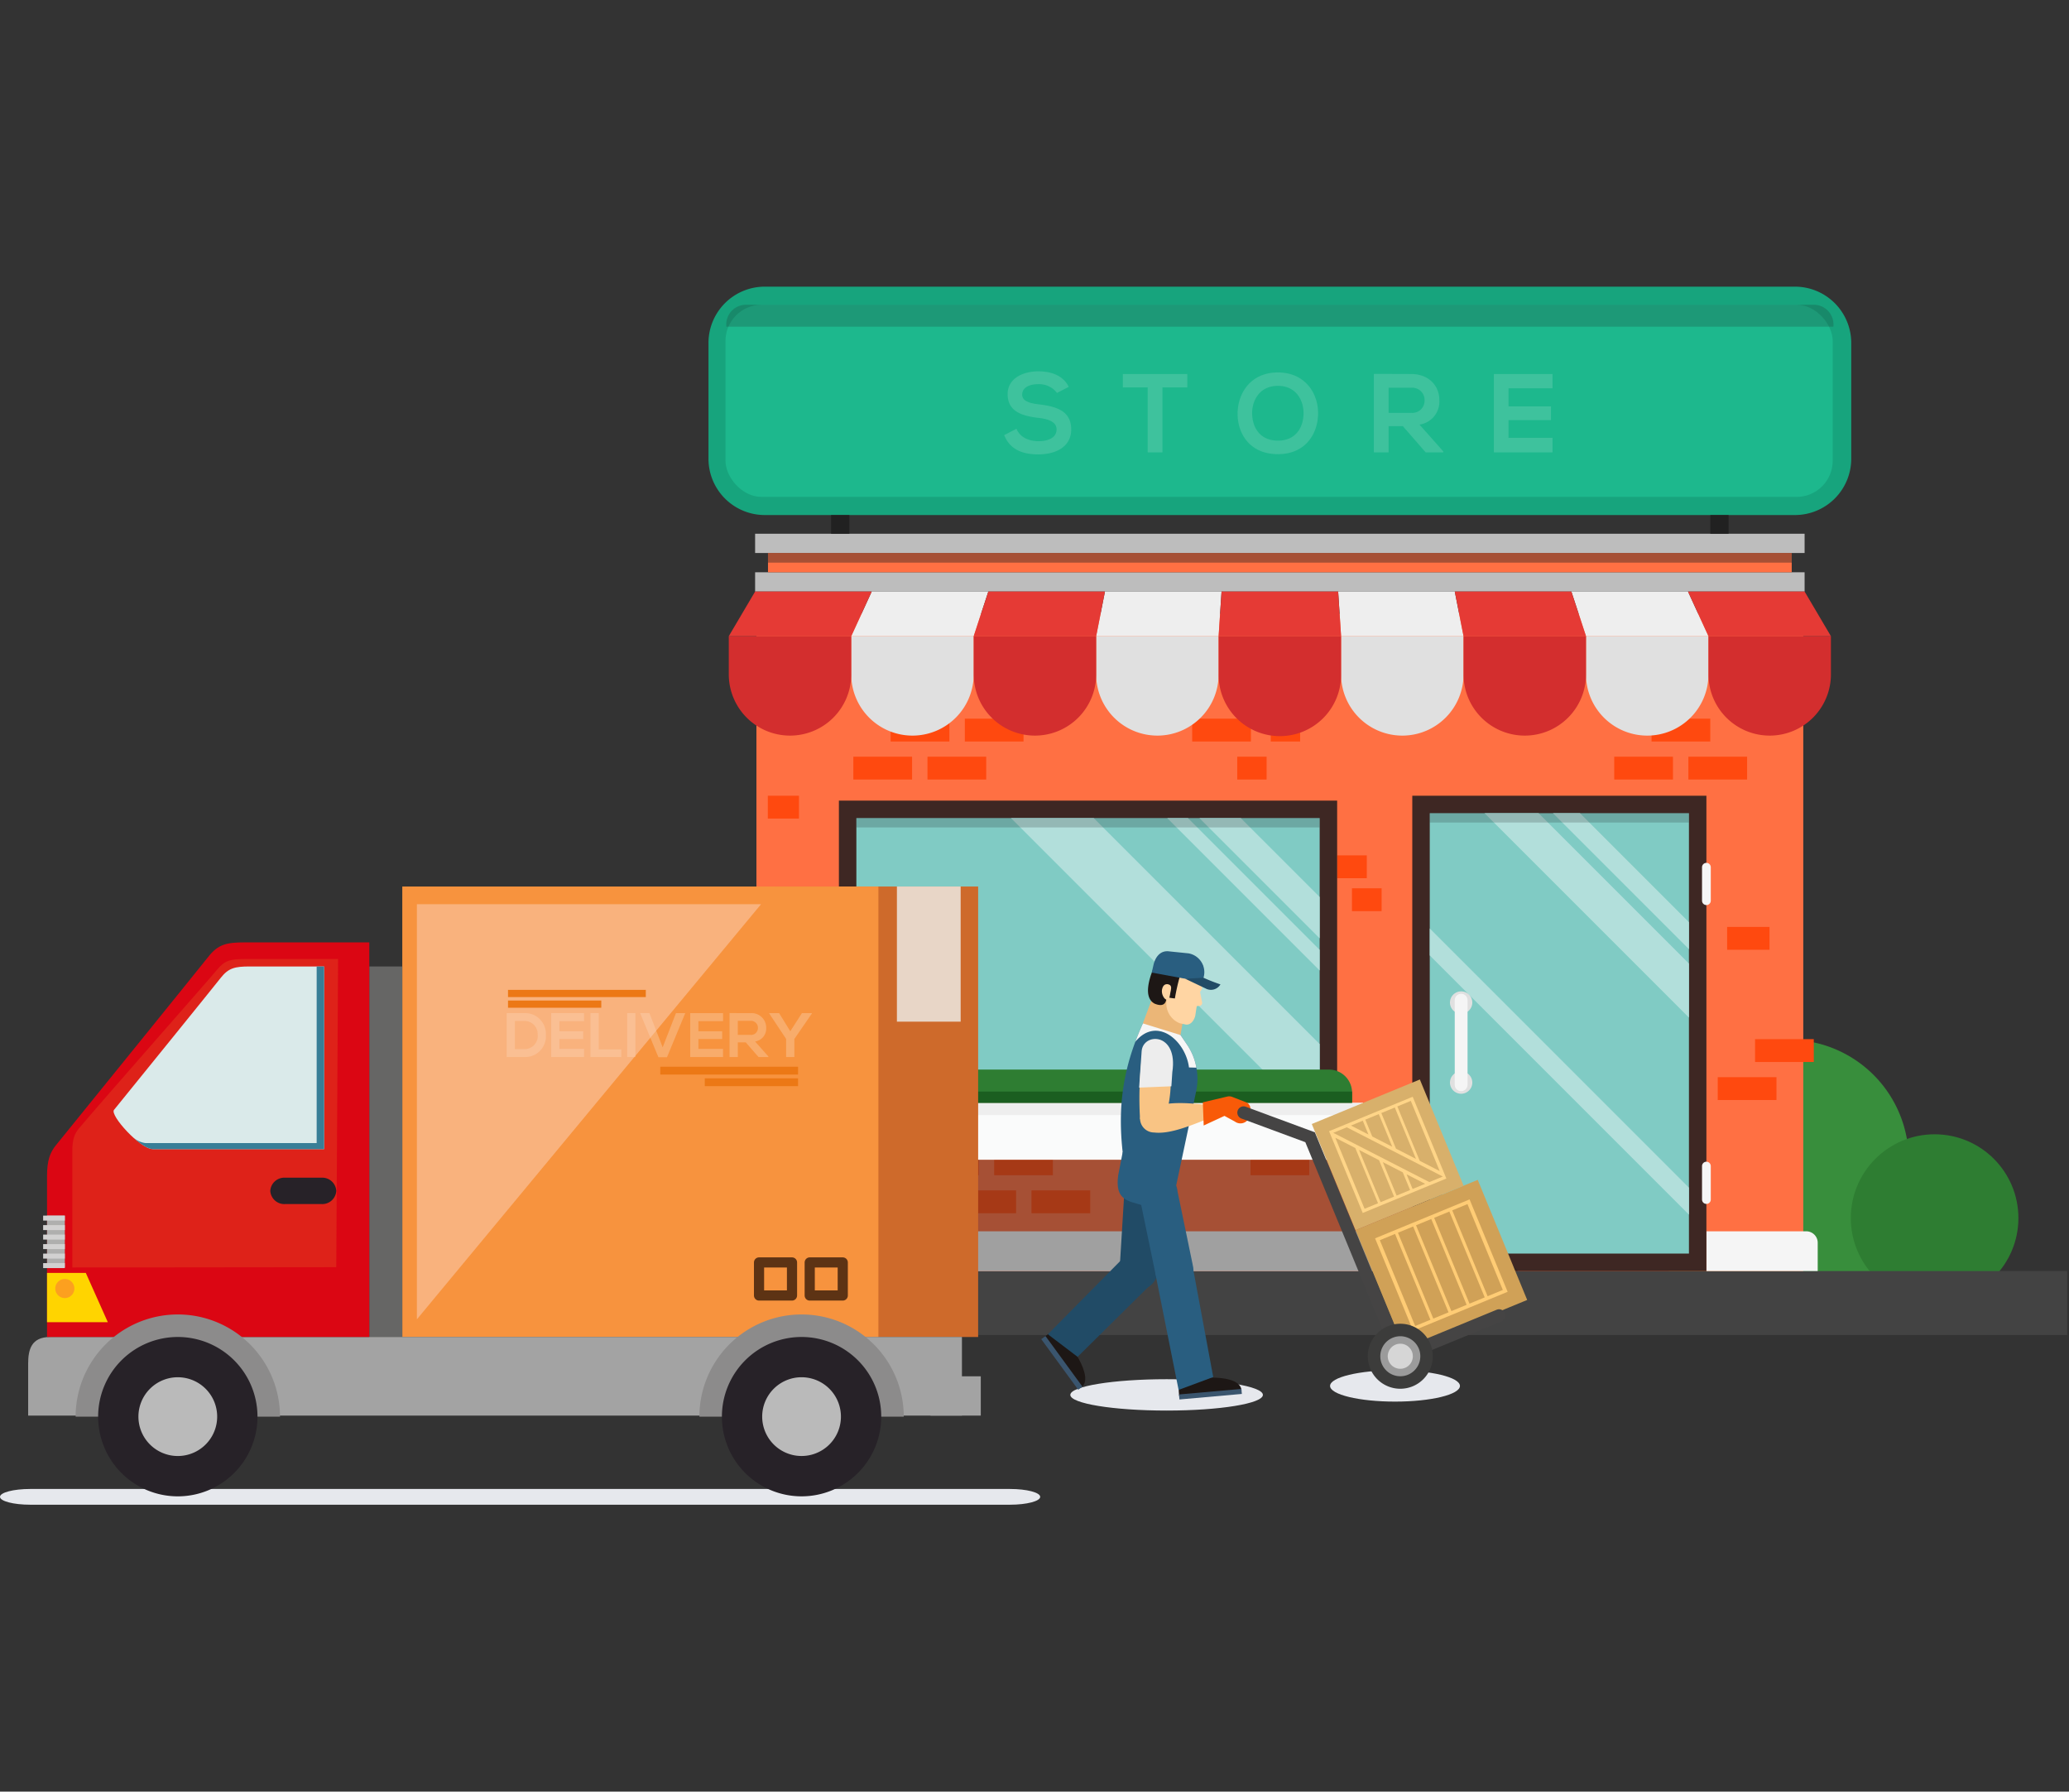 <svg xmlns="http://www.w3.org/2000/svg" width="462" height="400" viewBox="0 0 462 400">
  <rect x="0" y="0" width="462" height="400" fill="#333333" stroke="none"/>
  <g id="rl-uc-banner-img" transform="translate(-96 -120)">
    <rect id="Rectangle_1843" data-name="Rectangle 1843" width="462" height="400" transform="translate(96 120)" fill="#ff6464" opacity="0"/>
    <g id="Group_11595" data-name="Group 11595" transform="translate(0 3)">
      <path id="Path_16125" data-name="Path 16125" d="M586.345,493.9a26.791,26.791,0,0,0-26.79,26.789v35.1h53.581v-35.1a26.791,26.791,0,0,0-26.79-26.79Z" transform="translate(-90.927 -144.755)" fill="#388e3c"/>
      <circle id="Ellipse_625" data-name="Ellipse 625" cx="18.711" cy="18.711" r="18.711" transform="translate(509.28 370.247)" fill="#2e7d32"/>
      <circle id="Ellipse_626" data-name="Ellipse 626" cx="12.446" cy="12.446" r="12.446" transform="translate(210.87 388.632) rotate(-23.011)" fill="#1b5e20"/>
      <circle id="Ellipse_627" data-name="Ellipse 627" cx="25.715" cy="25.715" r="25.715" transform="matrix(0.226, -0.974, 0.974, 0.226, 223.921, 401.183)" fill="#2e7d32"/>
      <rect id="Rectangle_1799" data-name="Rectangle 1799" width="351.599" height="14.3" transform="translate(205.988 400.78)" fill="#434343"/>
      <g id="Group_11593" data-name="Group 11593" transform="translate(258.735 236.165)">
        <rect id="Rectangle_1800" data-name="Rectangle 1800" width="233.759" height="146.726" transform="translate(6.172 17.889)" fill="#ff7043"/>
        <path id="Path_16126" data-name="Path 16126" d="M597.292,572.46H575v8.875h24.855v-6.313A2.563,2.563,0,0,0,597.292,572.46Z" transform="translate(-356.701 -416.72)" fill="#f5f5f5"/>
        <g id="Group_11578" data-name="Group 11578" transform="translate(152.624 58.496)">
          <rect id="Rectangle_1801" data-name="Rectangle 1801" width="65.675" height="106.119" fill="#3e2723"/>
          <rect id="Rectangle_1802" data-name="Rectangle 1802" width="57.874" height="98.318" transform="translate(3.901 3.901)" fill="#80cbc4"/>
          <g id="Group_11576" data-name="Group 11576" transform="translate(3.901 3.901)">
            <path id="Path_16127" data-name="Path 16127" d="M542.409,425.289v6.03L512.05,400.96h6.031Z" transform="translate(-484.537 -400.96)" fill="#b2dfdb"/>
            <path id="Path_16128" data-name="Path 16128" d="M519.372,506.1v6.025L461.5,454.255V448.23Z" transform="translate(-461.5 -422.502)" fill="#b2dfdb"/>
            <path id="Path_16129" data-name="Path 16129" d="M529.626,434.525v12.061L484,400.96h12.061Z" transform="translate(-471.754 -400.96)" fill="#b2dfdb"/>
          </g>
          <rect id="Rectangle_1803" data-name="Rectangle 1803" width="57.874" height="2.086" transform="translate(3.901 3.901)" fill="#212121" opacity="0.2"/>
          <path id="Path_16130" data-name="Path 16130" d="M454.333,545.323v23.646h23.645Z" transform="translate(-454.333 -462.85)" fill="#212121" opacity="0.4"/>
          <g id="Group_11577" data-name="Group 11577" transform="translate(8.414 43.678)">
            <path id="Path_16131" data-name="Path 16131" d="M474.781,476.537a2.494,2.494,0,1,1-2.494-2.494,2.494,2.494,0,0,1,2.494,2.494Z" transform="translate(-469.792 -474.043)" fill="#e0e0e0"/>
            <path id="Path_16132" data-name="Path 16132" d="M474.781,509.371a2.494,2.494,0,1,1-2.494-2.495A2.494,2.494,0,0,1,474.781,509.371Z" transform="translate(-469.792 -489.006)" fill="#e0e0e0"/>
            <path id="Path_16133" data-name="Path 16133" d="M473.179,475.043a1.429,1.429,0,0,0-1.429,1.429v18.913a1.429,1.429,0,0,0,2.857,0V476.472A1.429,1.429,0,0,0,473.179,475.043Z" transform="translate(-470.684 -474.499)" fill="#f5f5f5"/>
          </g>
        </g>
        <path id="Rectangle_1804" data-name="Rectangle 1804" d="M4.708,0H149.674V8.876H0V4.708A4.708,4.708,0,0,1,4.708,0Z" transform="translate(2.95 155.739)" fill="#f5f5f5"/>
        <rect id="Rectangle_1805" data-name="Rectangle 1805" width="234.345" height="4.302" transform="translate(5.879 8.605)" fill="#bdbdbd"/>
        <rect id="Rectangle_1806" data-name="Rectangle 1806" width="234.345" height="4.302" transform="translate(5.879)" fill="#bdbdbd"/>
        <rect id="Rectangle_1807" data-name="Rectangle 1807" width="228.594" height="4.302" transform="translate(8.755 4.302)" fill="#ff7043"/>
        <rect id="Rectangle_1808" data-name="Rectangle 1808" width="228.594" height="2.151" transform="translate(8.755 4.302)" fill="#212121" opacity="0.4"/>
        <g id="Group_11579" data-name="Group 11579" transform="translate(197.718 41.289)">
          <rect id="Rectangle_1809" data-name="Rectangle 1809" width="13.113" height="5.1" transform="translate(0 8.489)" fill="#ff490f"/>
          <rect id="Rectangle_1810" data-name="Rectangle 1810" width="13.113" height="5.1" transform="translate(16.557 8.489)" fill="#ff490f"/>
          <rect id="Rectangle_1811" data-name="Rectangle 1811" width="13.113" height="5.1" transform="translate(8.332)" fill="#ff490f"/>
        </g>
        <g id="Group_11580" data-name="Group 11580" transform="translate(220.831 112.841)">
          <rect id="Rectangle_1812" data-name="Rectangle 1812" width="13.113" height="5.1" transform="translate(0 8.489)" fill="#ff490f"/>
          <rect id="Rectangle_1813" data-name="Rectangle 1813" width="13.113" height="5.1" transform="translate(8.332)" fill="#ff490f"/>
        </g>
        <g id="Group_11581" data-name="Group 11581" transform="translate(27.815 41.289)">
          <rect id="Rectangle_1814" data-name="Rectangle 1814" width="13.113" height="5.1" transform="translate(0 8.489)" fill="#ff490f"/>
          <rect id="Rectangle_1815" data-name="Rectangle 1815" width="13.113" height="5.1" transform="translate(16.557 8.489)" fill="#ff490f"/>
          <rect id="Rectangle_1816" data-name="Rectangle 1816" width="13.113" height="5.1" transform="translate(8.332)" fill="#ff490f"/>
          <rect id="Rectangle_1817" data-name="Rectangle 1817" width="13.113" height="5.1" transform="translate(24.89)" fill="#ff490f"/>
        </g>
        <g id="Group_11582" data-name="Group 11582" transform="translate(42.704 138.122)">
          <rect id="Rectangle_1818" data-name="Rectangle 1818" width="13.113" height="5.1" transform="translate(38.003 13.589) rotate(180)" fill="#ff490f"/>
          <rect id="Rectangle_1819" data-name="Rectangle 1819" width="13.113" height="5.1" transform="translate(86.904 5.1) rotate(180)" fill="#ff490f"/>
          <rect id="Rectangle_1820" data-name="Rectangle 1820" width="13.113" height="5.1" transform="translate(21.446 13.589) rotate(180)" fill="#ff490f"/>
          <rect id="Rectangle_1821" data-name="Rectangle 1821" width="13.113" height="5.1" transform="translate(29.67 5.1) rotate(180)" fill="#ff490f"/>
          <rect id="Rectangle_1822" data-name="Rectangle 1822" width="13.113" height="5.1" transform="translate(13.113 5.1) rotate(180)" fill="#ff490f"/>
        </g>
        <g id="Group_11583" data-name="Group 11583" transform="translate(3.979 85.447)">
          <rect id="Rectangle_1823" data-name="Rectangle 1823" width="9.477" height="5.1" transform="translate(0 8.489)" fill="#ff490f"/>
          <rect id="Rectangle_1824" data-name="Rectangle 1824" width="9.477" height="5.1" transform="translate(6.022)" fill="#ff490f"/>
        </g>
        <g id="Group_11584" data-name="Group 11584" transform="translate(217.321 73.484)">
          <path id="Path_16134" data-name="Path 16134" d="M574.181,421.331a.978.978,0,0,0-.978.978v7.465a.978.978,0,0,0,1.956,0v-7.465a.978.978,0,0,0-.978-.978Z" transform="translate(-573.203 -421.331)" fill="#f5f5f5"/>
          <path id="Path_16135" data-name="Path 16135" d="M574.181,543.92a.978.978,0,0,0-.978.978v7.465a.978.978,0,0,0,1.956,0V544.9a.978.978,0,0,0-.978-.98Z" transform="translate(-573.203 -477.198)" fill="#f5f5f5"/>
        </g>
        <rect id="Rectangle_1825" data-name="Rectangle 1825" width="6.557" height="5.1" transform="translate(113.538 49.778)" fill="#ff490f"/>
        <rect id="Rectangle_1826" data-name="Rectangle 1826" width="6.557" height="5.1" transform="translate(121.022 41.289)" fill="#ff490f"/>
        <rect id="Rectangle_1827" data-name="Rectangle 1827" width="13.113" height="5.1" transform="translate(103.476 41.289)" fill="#ff490f"/>
        <rect id="Rectangle_1828" data-name="Rectangle 1828" width="6.557" height="5.1" transform="translate(15.209 137.766)" fill="#ff490f"/>
        <rect id="Rectangle_1829" data-name="Rectangle 1829" width="13.113" height="5.1" transform="translate(4.059 129.277)" fill="#ff490f"/>
        <rect id="Rectangle_1830" data-name="Rectangle 1830" width="9.465" height="5.1" transform="translate(222.926 87.785)" fill="#ff490f"/>
        <rect id="Rectangle_1831" data-name="Rectangle 1831" width="6.62" height="5.1" transform="translate(135.844 71.81)" fill="#ff490f"/>
        <rect id="Rectangle_1832" data-name="Rectangle 1832" width="6.62" height="5.1" transform="translate(139.154 79.159)" fill="#ff490f"/>
        <g id="Group_11589" data-name="Group 11589" transform="translate(0 12.907)">
          <g id="Group_11585" data-name="Group 11585" transform="translate(27.345 9.963)">
            <path id="Path_16136" data-name="Path 16136" d="M224.156,336.865a13.672,13.672,0,0,0,13.672,13.672h0A13.672,13.672,0,0,0,251.5,336.865v-8.528H224.156Z" transform="translate(-224.156 -328.337)" fill="#e0e0e0"/>
            <path id="Path_16137" data-name="Path 16137" d="M324.638,336.865a13.673,13.673,0,0,0,13.672,13.672h0a13.672,13.672,0,0,0,13.672-13.672v-8.528H324.638Z" transform="translate(-269.949 -328.337)" fill="#e0e0e0"/>
            <path id="Path_16138" data-name="Path 16138" d="M425.121,336.865a13.672,13.672,0,0,0,13.672,13.672h0a13.673,13.673,0,0,0,13.673-13.672v-8.528H425.121Z" transform="translate(-315.742 -328.337)" fill="#e0e0e0"/>
            <path id="Path_16139" data-name="Path 16139" d="M525.6,328.337v8.528a13.672,13.672,0,0,0,13.673,13.672h0a13.672,13.672,0,0,0,13.672-13.672v-8.528Z" transform="translate(-361.534 -328.337)" fill="#e0e0e0"/>
          </g>
          <g id="Group_11586" data-name="Group 11586" transform="translate(27.345)">
            <path id="Path_16140" data-name="Path 16140" d="M224.156,319.994H251.5l3.266-9.963H228.728Z" transform="translate(-224.156 -310.031)" fill="#eee"/>
            <path id="Path_16141" data-name="Path 16141" d="M324.638,319.994h27.345l.653-9.963H326.6Z" transform="translate(-269.948 -310.031)" fill="#eee"/>
            <path id="Path_16142" data-name="Path 16142" d="M423.921,310.031l.653,9.963h27.345l-1.96-9.963Z" transform="translate(-315.194 -310.031)" fill="#eee"/>
            <path id="Path_16143" data-name="Path 16143" d="M545.641,310.031H519.6l3.266,9.963h27.345Z" transform="translate(-358.799 -310.031)" fill="#eee"/>
          </g>
          <g id="Group_11587" data-name="Group 11587" transform="translate(0 9.963)">
            <path id="Path_16144" data-name="Path 16144" d="M173.914,336.865a13.672,13.672,0,0,0,13.673,13.672h0a13.672,13.672,0,0,0,13.673-13.673v-8.527H173.914Z" transform="translate(-173.914 -328.337)" fill="#d32e2e"/>
            <path id="Path_16145" data-name="Path 16145" d="M274.4,336.865a13.672,13.672,0,0,0,13.672,13.672h0a13.673,13.673,0,0,0,13.673-13.672v-8.528H274.4Z" transform="translate(-219.707 -328.337)" fill="#d32e2e"/>
            <path id="Path_16146" data-name="Path 16146" d="M374.879,336.865a13.673,13.673,0,1,0,27.345,0v-8.528H374.879Z" transform="translate(-265.5 -328.337)" fill="#d32e2e"/>
            <path id="Path_16147" data-name="Path 16147" d="M475.362,336.865a13.672,13.672,0,0,0,13.672,13.672h0a13.672,13.672,0,0,0,13.673-13.673v-8.527H475.362Z" transform="translate(-311.293 -328.337)" fill="#d32e2e"/>
            <path id="Path_16148" data-name="Path 16148" d="M575.844,328.337v8.528a13.673,13.673,0,0,0,13.672,13.672h0a13.673,13.673,0,0,0,13.673-13.672v-8.528Z" transform="translate(-357.085 -328.337)" fill="#d32e2e"/>
          </g>
          <g id="Group_11588" data-name="Group 11588">
            <path id="Path_16149" data-name="Path 16149" d="M173.914,319.994h27.345l4.573-9.963H179.793Z" transform="translate(-173.914 -310.031)" fill="#e53a35"/>
            <path id="Path_16150" data-name="Path 16150" d="M274.4,319.994h27.345l1.96-9.963H277.663Z" transform="translate(-219.707 -310.031)" fill="#e53a35"/>
            <path id="Path_16151" data-name="Path 16151" d="M375.533,310.031l-.653,9.963h27.345l-.653-9.963Z" transform="translate(-265.5 -310.031)" fill="#e53a35"/>
            <path id="Path_16152" data-name="Path 16152" d="M471.761,310.031l1.96,9.963h27.345l-3.266-9.963Z" transform="translate(-309.652 -310.031)" fill="#e53a35"/>
            <path id="Path_16153" data-name="Path 16153" d="M593.481,310.031H567.443l4.573,9.963H599.36Z" transform="translate(-353.257 -310.031)" fill="#e53a35"/>
          </g>
        </g>
        <rect id="Rectangle_1833" data-name="Rectangle 1833" width="6.953" height="5.1" transform="translate(8.718 58.496)" fill="#ff490f"/>
        <g id="Group_11592" data-name="Group 11592" transform="translate(18.797 59.585)">
          <g id="Group_11591" data-name="Group 11591" transform="translate(5.792)">
            <rect id="Rectangle_1834" data-name="Rectangle 1834" width="111.256" height="67.49" fill="#3e2723"/>
            <rect id="Rectangle_1835" data-name="Rectangle 1835" width="103.454" height="59.688" transform="translate(3.901 3.901)" fill="#80cbc4"/>
            <g id="Group_11590" data-name="Group 11590" transform="translate(38.427 3.901)">
              <path id="Path_16154" data-name="Path 16154" d="M393.852,420.572v9.236L367,402.96h9.236Z" transform="translate(-324.925 -402.96)" fill="#b2dfdb"/>
              <path id="Path_16155" data-name="Path 16155" d="M387.836,432.377v4.615L353.8,402.96h4.621Z" transform="translate(-318.91 -402.96)" fill="#b2dfdb"/>
              <path id="Path_16156" data-name="Path 16156" d="M358.619,453.413v9.236h-9.236l-59.69-59.69h18.473Z" transform="translate(-289.693 -402.96)" fill="#b2dfdb"/>
            </g>
            <rect id="Rectangle_1836" data-name="Rectangle 1836" width="103.454" height="2.086" transform="translate(3.901 3.901)" fill="#212121" opacity="0.2"/>
          </g>
          <rect id="Rectangle_1837" data-name="Rectangle 1837" width="122.839" height="12.7" transform="translate(0 67.49)" fill="#fafbfb"/>
          <path id="Path_16157" data-name="Path 16157" d="M325.728,506.126h-107.6a5.161,5.161,0,0,0-5.161,5.161v2.278H330.889v-2.278a5.16,5.16,0,0,0-5.162-5.161Z" transform="translate(-210.506 -446.075)" fill="#2e7d32"/>
          <rect id="Rectangle_1838" data-name="Rectangle 1838" width="122.837" height="2.721" transform="translate(0 67.49)" fill="#eee"/>
          <path id="Path_16158" data-name="Path 16158" d="M330.875,515.126h-117.9c0,.088-.014.174-.014.262v2.278H330.889v-2.278C330.889,515.3,330.88,515.214,330.875,515.126Z" transform="translate(-210.506 -450.176)" fill="#1b5e20"/>
          <path id="Path_16159" data-name="Path 16159" d="M342.275,530.778v26.555H233.291l-24.841-24.84H331.287v-12.7Z" transform="translate(-208.45 -452.302)" fill="#212121" opacity="0.4"/>
        </g>
      </g>
      <path id="Path_16161" data-name="Path 16161" d="M12.575,0H242.6a12.575,12.575,0,0,1,12.575,12.575V38.416A12.575,12.575,0,0,1,242.6,50.991H12.575A12.575,12.575,0,0,1,0,38.416V12.575A12.575,12.575,0,0,1,12.575,0Z" transform="translate(254.201 181)" fill="#17a47d"/>
      <rect id="Rectangle_1840" data-name="Rectangle 1840" width="247.238" height="42.902" rx="8.08" transform="translate(258 185.044)" fill="#1db88d"/>
      <path id="Path_16160" data-name="Path 16160" d="M420.11,196.79v.491H172.877v-.491a4.394,4.394,0,0,1,4.4-4.4H415.714a4.394,4.394,0,0,1,4.4,4.4Z" transform="translate(85.294 -7.348)" fill="#212121" opacity="0.2"/>
      <path id="Path_16162" data-name="Path 16162" d="M-47.35-14.625c-1.325-2.7-4.15-3.475-6.875-3.475C-57.45-18.075-61-16.6-61-13c0,3.925,3.3,4.875,6.875,5.3,2.325.25,4.05.925,4.05,2.575,0,1.9-1.95,2.625-4.025,2.625-2.125,0-4.15-.85-4.925-2.775l-2.75,1.425c1.3,3.2,4.05,4.3,7.625,4.3,3.9,0,7.35-1.675,7.35-5.575,0-4.175-3.4-5.125-7.05-5.575-2.1-.25-3.9-.675-3.9-2.2,0-1.3,1.175-2.325,3.625-2.325a5.016,5.016,0,0,1,4.15,1.95ZM-29.725,0h3.3V-14.5h5.55v-3h-14.4v3h5.55ZM-.65-17.85c-6.05,0-9,4.625-9,9.225S-6.8.4-.65.4,8.275-4.125,8.325-8.65C8.375-13.225,5.375-17.85-.65-17.85Zm0,3c4.125,0,5.775,3.3,5.725,6.25-.05,2.875-1.6,5.975-5.725,5.975S-6.325-5.7-6.4-8.575C-6.475-11.525-4.775-14.85-.65-14.85ZM36.275-.225,30.975-6.2A5.191,5.191,0,0,0,35.4-11.7c0-3.025-2.175-5.775-6.3-5.8-2.775,0-5.55-.025-8.325-.025V0h3.3V-5.85H27.25L32.35,0h3.925ZM29.1-14.425a2.742,2.742,0,0,1,2.13.725,2.742,2.742,0,0,1,.87,2.075,2.729,2.729,0,0,1-.866,2.08,2.729,2.729,0,0,1-2.134.72H24.075v-5.6ZM60.675-3.25H50.85V-7.2h9.475v-3.075H50.85V-14.3h9.825v-3.2h-13.1V0h13.1Z" transform="translate(382 218)" fill="#fafbfb" opacity="0.15"/>
      <g id="Group_11594" data-name="Group 11594" transform="translate(281.588 231.991)">
        <rect id="Rectangle_1841" data-name="Rectangle 1841" width="4.082" height="4.175" fill="#212121"/>
        <rect id="Rectangle_1842" data-name="Rectangle 1842" width="4.082" height="4.175" transform="translate(196.316)" fill="#212121"/>
      </g>
      <ellipse id="Ellipse_623" data-name="Ellipse 623" cx="21.5" cy="3.5" rx="21.5" ry="3.5" transform="translate(335 424.93)" fill="#e6e8ed"/>
      <ellipse id="Ellipse_624" data-name="Ellipse 624" cx="14.5" cy="3.5" rx="14.5" ry="3.5" transform="translate(393 422.93)" fill="#e6e8ed"/>
      <g id="Group_11564" data-name="Group 11564" transform="translate(96 314.93)">
        <path id="Path_16029" data-name="Path 16029" d="M143.33,302.341c0,.97,3.015,1.757,6.734,1.757H368.87c3.718,0,6.733-.787,6.733-1.757h0c0-.97-3.015-1.757-6.733-1.757H150.064C146.345,300.584,143.33,301.371,143.33,302.341Z" transform="translate(-143.33 -166.078)" fill="#e6e8ed"/>
        <g id="Group_11553" data-name="Group 11553" transform="translate(89.83)">
          <rect id="Rectangle_1763" data-name="Rectangle 1763" width="45.205" height="100.576" transform="translate(83.381)" fill="#ce6a2b"/>
          <rect id="Rectangle_1764" data-name="Rectangle 1764" width="14.235" height="30.171" transform="translate(110.446)" fill="#e8d6c7"/>
          <rect id="Rectangle_1765" data-name="Rectangle 1765" width="106.315" height="100.576" fill="#f7933e"/>
          <path id="Path_16163" data-name="Path 16163" d="M-30.009-9.8h-3.85V0h3.85a4.642,4.642,0,0,0,3.581-1.38,4.642,4.642,0,0,0,1.319-3.6,4.628,4.628,0,0,0-1.38-3.5A4.628,4.628,0,0,0-30.009-9.8Zm-2.016,1.75h2.016a2.914,2.914,0,0,1,2.21.844A2.914,2.914,0,0,1-26.943-5a2.909,2.909,0,0,1-.785,2.322,2.909,2.909,0,0,1-2.281.9h-2.016Zm15.442,6.23h-5.5V-4.032h5.306V-5.754h-5.306V-8.008h5.5V-9.8h-7.336V0h7.336Zm1.428-7.98V0h6.888V-1.708h-5.04V-9.8ZM-5.117,0V-9.8H-6.951V0ZM6.013-9.8H3.941L.973-2.17-1.981-9.8H-4.053L.021.042H1.939Zm8.442,7.98h-5.5V-4.032h5.306V-5.754H8.953V-8.008h5.5V-9.8H7.119V0h7.336ZM24.577-.126,21.609-3.472a2.907,2.907,0,0,0,2.478-3.08,3.248,3.248,0,0,0-1.048-2.4,3.248,3.248,0,0,0-2.48-.846C19-9.8,17.451-9.814,15.9-9.814V0h1.848V-3.276h1.778L22.379,0h2.2ZM20.559-8.078a1.536,1.536,0,0,1,1.193.406,1.536,1.536,0,0,1,.487,1.162,1.528,1.528,0,0,1-.485,1.165,1.528,1.528,0,0,1-1.2.4H17.745V-8.078ZM26.971-9.8h-2.2v.084l3.766,5.67V0h1.848V-4.046l3.906-5.67V-9.8H32.067l-2.6,4.046Z" transform="translate(57.17 38.07)" fill="#fafbfb" opacity="0.24"/>
          <path id="Path_16030" data-name="Path 16030" d="M210.061,265.414V172.727h76.852Z" transform="translate(-206.8 -168.782)" fill="#fdd3bc" opacity="0.5"/>
          <rect id="Rectangle_1798" data-name="Rectangle 1798" width="30.767" height="1.612" transform="translate(23.607 23.071)" fill="#ec7815"/>
          <rect id="Rectangle_1767" data-name="Rectangle 1767" width="30.767" height="1.75" transform="translate(57.607 40.234)" fill="#ec7815"/>
          <rect id="Rectangle_1768" data-name="Rectangle 1768" width="20.827" height="1.747" transform="translate(67.547 42.823)" fill="#ec7815"/>
          <rect id="Rectangle_1797" data-name="Rectangle 1797" width="20.827" height="1.609" transform="translate(23.607 25.456)" fill="#ec7815"/>
          <rect id="Rectangle_1769" data-name="Rectangle 1769" width="7.376" height="7.38" transform="translate(90.978 83.931)" stroke-width="2.269" stroke="#5d3314" stroke-linecap="round" stroke-linejoin="round" fill="none"/>
          <rect id="Rectangle_1770" data-name="Rectangle 1770" width="7.363" height="7.38" transform="translate(79.659 83.931)" stroke-width="2.269" stroke="#5d3314" stroke-linecap="round" stroke-linejoin="round" fill="none"/>
        </g>
        <g id="Group_11554" data-name="Group 11554" transform="translate(6.287 12.469)">
          <rect id="Rectangle_1771" data-name="Rectangle 1771" width="7.37" height="82.725" transform="translate(76.172 5.382)" fill="#666665"/>
          <path id="Path_16031" data-name="Path 16031" d="M162.04,293.731H370.549V276.18H166.955c-4.214,0-4.915,2.807-4.915,5.965Z" transform="translate(-162.04 -188.073)" fill="#a3a3a3"/>
          <rect id="Rectangle_1772" data-name="Rectangle 1772" width="11.233" height="8.776" transform="translate(201.484 96.882)" fill="#a3a3a3"/>
          <path id="Path_16032" data-name="Path 16032" d="M339.7,185.111c2.22-2.82,4.037-3.258,8.248-3.258H375.68V269.96H303.72V233.981c0-3.523.727-5.281,1.969-6.816C312.821,218.364,337.049,188.468,339.7,185.111Z" transform="translate(-299.505 -181.853)" fill="#db0613"/>
          <path id="Path_16033" data-name="Path 16033" d="M343.524,188.189c1.667-2.046,3.028-2.36,6.19-2.36H370.52l-.408,68.806-58.937.066V228.6c0-2.557.546-3.827,1.477-4.943C318,217.271,341.534,190.626,343.524,188.189Z" transform="translate(-301.313 -182.115)" fill="#de2219"/>
          <path id="Path_16034" data-name="Path 16034" d="M314.6,219.633c5.583-6.885,21.759-26.844,23.826-29.47,1.736-2.206,3.16-2.548,6.453-2.548h16.639v40.777H323.282C320.471,228.392,313.634,220.835,314.6,219.633Z" transform="translate(-295.432 -182.233)" fill="#daeaea"/>
          <path id="Path_16035" data-name="Path 16035" d="M317.153,227.045h38.24v-39.43h1.667v40.777H318.819c-1.074,0-2.724-1.1-4.308-2.524A5.294,5.294,0,0,0,317.153,227.045Z" transform="translate(-290.969 -182.233)" fill="#387e97"/>
          <path id="Path_16036" data-name="Path 16036" d="M311.612,241.046a3.137,3.137,0,0,0,3.3,2.944h8.135a3.134,3.134,0,0,0,3.3-2.944h0a3.133,3.133,0,0,0-3.3-2.946h-8.135a3.136,3.136,0,0,0-3.3,2.946Z" transform="translate(-257.545 -185.562)" fill="#272228"/>
          <path id="Path_16037" data-name="Path 16037" d="M379.8,271.86H366.225v-11h8.662Z" transform="translate(-362.013 -187.062)" fill="#ffd400"/>
          <path id="Path_16038" data-name="Path 16038" d="M374.215,264.439a2.133,2.133,0,1,0,2.132-2.132,2.133,2.133,0,0,0-2.132,2.132Z" transform="translate(-368.158 -187.158)" fill="#fca01f"/>
          <path id="Path_16039" data-name="Path 16039" d="M221.581,293.608a22.816,22.816,0,0,0-45.633,0Z" transform="translate(-26.063 -187.717)" fill="#8c8b8b"/>
          <path id="Path_16040" data-name="Path 16040" d="M181.33,293.963a17.79,17.79,0,1,0,17.79-17.789,17.79,17.79,0,0,0-17.79,17.789Z" transform="translate(-26.419 -188.072)" fill="#272228"/>
          <path id="Path_16041" data-name="Path 16041" d="M190.96,294.6a8.791,8.791,0,1,0,2.573-6.224,8.794,8.794,0,0,0-2.573,6.224Z" transform="translate(-27.052 -188.707)" fill="#bababa"/>
          <path id="Path_16042" data-name="Path 16042" d="M370.7,293.608a22.816,22.816,0,0,0-45.633,0Z" transform="translate(-314.465 -187.717)" fill="#8c8b8b"/>
          <path id="Path_16043" data-name="Path 16043" d="M330.445,293.963a17.791,17.791,0,1,0,17.79-17.789,17.791,17.791,0,0,0-17.79,17.789Z" transform="translate(-314.819 -188.072)" fill="#272228"/>
          <path id="Path_16044" data-name="Path 16044" d="M340.077,294.6a8.792,8.792,0,1,0,2.574-6.223,8.794,8.794,0,0,0-2.574,6.223Z" transform="translate(-315.454 -188.707)" fill="#bababa"/>
          <rect id="Rectangle_1773" data-name="Rectangle 1773" width="3.977" height="11.517" transform="translate(4.213 61.003)" fill="#afafae"/>
          <rect id="Rectangle_1774" data-name="Rectangle 1774" width="4.844" height="1.111" transform="translate(3.346 61.003)" fill="#d2d1d1"/>
          <rect id="Rectangle_1775" data-name="Rectangle 1775" width="4.844" height="1.111" transform="translate(3.346 63.125)" fill="#d2d1d1"/>
          <rect id="Rectangle_1776" data-name="Rectangle 1776" width="4.844" height="1.113" transform="translate(3.346 65.244)" fill="#d2d1d1"/>
          <rect id="Rectangle_1777" data-name="Rectangle 1777" width="4.844" height="1.114" transform="translate(3.346 67.367)" fill="#d2d1d1"/>
          <rect id="Rectangle_1778" data-name="Rectangle 1778" width="4.844" height="1.114" transform="translate(3.346 69.488)" fill="#d2d1d1"/>
          <rect id="Rectangle_1779" data-name="Rectangle 1779" width="4.844" height="1.111" transform="translate(3.346 71.611)" fill="#d2d1d1"/>
        </g>
      </g>
      <g id="Group_11563" data-name="Group 11563" transform="translate(328.509 329.378)">
        <path id="Path_16045" data-name="Path 16045" d="M51.47,215.236,63.152,219l4.329-20.419a13.142,13.142,0,0,0,.051-5.279,13.284,13.284,0,0,0-2.056-5.1l-1.485-2.188-8.409-2.592c-.622,1.39-1.2,2.769-1.685,4.1C50.295,197.155,50.064,205.807,51.47,215.236Z" transform="translate(-32.893 -167.312)" fill="#295e80"/>
        <path id="Path_16046" data-name="Path 16046" d="M54.351,185.066l2.46-6.582c2.136.387,6.785,1.493,7.3,1.487l-1.351,7.68S55.768,186.652,54.351,185.066Z" transform="translate(-31.668 -168.955)" fill="#ebb677"/>
        <g id="Group_11556" data-name="Group 11556" transform="translate(23.829 0.895)">
          <path id="Path_16047" data-name="Path 16047" d="M55.661,181.212a12.2,12.2,0,0,1,.176-4.077c1.223-5.857,5.034-4.76,7.216-4.375,2.532.561,4.642,2.709,4.087,6.654a6.516,6.516,0,0,1-.406.65l.456,2.338a.643.643,0,0,1-.6.765l-.59.055c-.08.394-.331,2.1-.331,2.1-.212.99-1,2.235-2.2,2l-1.261-.268a4.745,4.745,0,0,1-2.939-5.253C58.356,181.52,55.858,182.144,55.661,181.212Z" transform="translate(-55.1 -171.867)" fill="#ffd5a3"/>
          <path id="Path_16048" data-name="Path 16048" d="M55.662,177.1a11.994,11.994,0,0,0-.368,1.7v.012c-.244,1.724.037,3.273,1.4,4,1.79.736,2.425.049,2.6-.9V181.9a6.149,6.149,0,0,0-.179-2.388c.143.323.642,1.553.856,1.958l.008.013c.656.107.656.107,1.241.168a47.1,47.1,0,0,1,1.016-4.6,3.614,3.614,0,0,1,.208-.478.035.035,0,0,1,.019-.019,1.447,1.447,0,0,1,.331-.442,1.467,1.467,0,0,1,.862-.445c.309-.061,0-.315.436-.24a9.873,9.873,0,0,1,1.646.461c.207.076.434.159.67.256,1.121.009,3-3.069-3.7-4.046-2.671-.392-5.042.554-6.224,2.811a3.859,3.859,0,0,0-.223.486,1.375,1.375,0,0,0-.125.288c-.021.065-.052.128-.072.2A12.546,12.546,0,0,0,55.662,177.1Z" transform="translate(-55.211 -172.005)" fill="#1d1715"/>
          <path id="Path_16049" data-name="Path 16049" d="M57.565,178.092c-.16.924.436,2.124,1.04,2.228s.666-.656.834-1.578c.112-.609.416-1.451-.213-1.758C58.675,176.716,57.8,176.738,57.565,178.092Z" transform="translate(-54.436 -170.394)" fill="#ffd5a3"/>
        </g>
        <path id="Path_16050" data-name="Path 16050" d="M40.713,235.046c-.237-.192-.609-.446-2.871,1.247l8.251,11.3C49.19,245.326,43.411,237.228,40.713,235.046Z" transform="translate(-37.16 -150.184)" fill="#1d1715"/>
        <rect id="Rectangle_1780" data-name="Rectangle 1780" width="1.17" height="13.987" transform="matrix(0.808, -0.59, 0.59, 0.808, 0, 86.608)" fill="#3a556e"/>
        <g id="Group_11557" data-name="Group 11557" transform="translate(30.692 95.198)">
          <path id="Path_16051" data-name="Path 16051" d="M60.868,243.733c-.287.1-.7.291-.412,3.1L74.388,245.6C74.049,241.781,64.131,242.548,60.868,243.733Z" transform="translate(-60.36 -242.767)" fill="#1d1715"/>
          <rect id="Rectangle_1781" data-name="Rectangle 1781" width="13.989" height="1.122" transform="translate(0.066 3.759) rotate(-5.061)" fill="#3a556e"/>
        </g>
        <path id="Path_16052" data-name="Path 16052" d="M51.735,211.742a7.8,7.8,0,0,0-.265,1.768l-.121,1.994L50.462,230a3.582,3.582,0,0,0,0,.478,4.22,4.22,0,0,0,3.935,4.147h.085a4.4,4.4,0,0,0,4.5-4.223l.572-9.34.437-7.163a5.311,5.311,0,0,0-.36-3.024,4.261,4.261,0,0,0-2.483-2.29C55.088,207.865,52.56,208.748,51.735,211.742Z" transform="translate(-32.964 -159.019)" fill="#214b66"/>
        <path id="Path_16053" data-name="Path 16053" d="M38.437,240,55.1,223.14a4.208,4.208,0,0,1,6.049.265l.056.065a4.459,4.459,0,0,1-.545,6.165L45.074,245.041Z" transform="translate(-36.962 -154.482)" fill="#214b66"/>
        <path id="Path_16054" data-name="Path 16054" d="M53.767,212.878a7.885,7.885,0,0,0,.207,1.774l.4,1.951,2.937,14.183a3.58,3.58,0,0,0,.125.46,4.152,4.152,0,0,0,4.883,2.9l.084-.02a4.471,4.471,0,0,0,3.238-5.3l-1.891-9.137L62.3,212.684a5.244,5.244,0,0,0-1.138-2.809,4.192,4.192,0,0,0-3-1.517C55.989,208.227,53.78,209.773,53.767,212.878Z" transform="translate(-31.862 -159.019)" fill="#295e80"/>
        <path id="Path_16055" data-name="Path 16055" d="M61.635,252.477l-5.169-25.89a4.382,4.382,0,0,1,3.918-4.751l.085-.005a4.282,4.282,0,0,1,4.5,4.1l4.4,23.673Z" transform="translate(-30.968 -154.538)" fill="#295e80"/>
        <path id="Path_16056" data-name="Path 16056" d="M55.516,216.875l6.145,1.92,1.682-6.913c-2.987-4.431-6.356-8.069-12.086-6.831l-1,5.143C49.474,215.83,52.462,215.921,55.516,216.875Z" transform="translate(-33.073 -160.198)" fill="#295e80"/>
        <path id="Path_16057" data-name="Path 16057" d="M53.091,187.521c4.811-5.829,11.227-.211,11.985,5.74l1.65.045a13.284,13.284,0,0,0-2.056-5.1l-1.485-2.188-8.409-2.592C54.153,184.813,53.58,186.192,53.091,187.521Z" transform="translate(-32.087 -167.312)" fill="#f6f6f6"/>
        <path id="Path_16058" data-name="Path 16058" d="M54.488,188.914a75.189,75.189,0,0,0-.564,14.983l4.968,1.673A29,29,0,0,0,60.3,189.942c.133-1.585-.57-3.681-2.419-3.774C57.88,186.167,54.679,185.841,54.488,188.914Z" transform="translate(-31.862 -166.402)" fill="#f9c484"/>
        <path id="Path_16059" data-name="Path 16059" d="M61.139,193.44l-.209,3.16-7.2.294.558-8.088C54.555,184.562,62.508,184.5,61.139,193.44Z" transform="translate(-31.874 -166.445)" fill="#ededed"/>
        <g id="Group_11558" data-name="Group 11558" transform="translate(24.674)">
          <path id="Path_16060" data-name="Path 16060" d="M59.791,171.371l4.247.434a4.269,4.269,0,0,1,3.362,5.447l-.281.926-11.275-2.084.41-1.8C56.615,172.816,57.643,171.055,59.791,171.371Z" transform="translate(-55.845 -171.334)" fill="#295e80"/>
          <path id="Path_16061" data-name="Path 16061" d="M61.448,176l4.584,2.182a2.463,2.463,0,0,0,3.286-.922,39.62,39.62,0,0,1-3.782-1.482Z" transform="translate(-53.981 -169.857)" fill="#214b66"/>
        </g>
        <path id="Path_16062" data-name="Path 16062" d="M56.374,197.814c3.632-1.465,8.479-1.167,13.624-.436l-.119,2.561c-4.723,1.884-9.322,3.82-12.86,3.4a3.15,3.15,0,0,1-3.109-2.709l-.007-.051a2.531,2.531,0,0,1,2.471-2.765Z" transform="translate(-31.824 -162.871)" fill="#f9c484"/>
        <path id="Path_16063" data-name="Path 16063" d="M64.593,202.153l4.642-2.146,2.318,1.263a2.1,2.1,0,0,0,2.94-.444,3.55,3.55,0,0,0,.482-2.816,1.518,1.518,0,0,0-.93-1.045l-3.067-1.193a1.889,1.889,0,0,0-1.122-.079L64.4,196.979Z" transform="translate(-28.323 -163.246)" fill="#f85a08"/>
        <g id="Group_11562" data-name="Group 11562" transform="translate(43.779 28.631)">
          <g id="Group_11560" data-name="Group 11560" transform="translate(26.398 22.417)">
            <rect id="Rectangle_1782" data-name="Rectangle 1782" width="29.497" height="28.986" transform="matrix(0.925, -0.381, 0.381, 0.925, 0, 11.236)" fill="#d0a157"/>
            <rect id="Rectangle_1783" data-name="Rectangle 1783" width="22.816" height="22.305" transform="matrix(0.925, -0.381, 0.381, 0.925, 4.361, 13.052)" fill="#ffcc75"/>
            <g id="Group_11559" data-name="Group 11559" transform="translate(5.427 5.407)">
              <rect id="Rectangle_1784" data-name="Rectangle 1784" width="3.677" height="20.723" transform="translate(0 8.061) rotate(-22.386)" fill="#d0a157"/>
              <rect id="Rectangle_1785" data-name="Rectangle 1785" width="3.677" height="20.723" transform="matrix(0.925, -0.381, 0.381, 0.925, 4.042, 6.396)" fill="#d0a157"/>
              <rect id="Rectangle_1786" data-name="Rectangle 1786" width="3.677" height="20.723" transform="translate(8.083 4.731) rotate(-22.393)" fill="#d0a157"/>
              <rect id="Rectangle_1787" data-name="Rectangle 1787" width="3.677" height="20.723" transform="translate(12.125 3.066) rotate(-22.391)" fill="#d0a157"/>
              <rect id="Rectangle_1788" data-name="Rectangle 1788" width="3.677" height="20.723" transform="matrix(0.925, -0.381, 0.381, 0.925, 16.166, 1.401)" fill="#d0a157"/>
            </g>
          </g>
          <rect id="Rectangle_1789" data-name="Rectangle 1789" width="26.098" height="25.646" transform="translate(16.628 9.942) rotate(-22.386)" fill="#d8b06b"/>
          <rect id="Rectangle_1790" data-name="Rectangle 1790" width="20.187" height="19.735" transform="matrix(0.925, -0.381, 0.381, 0.925, 20.487, 11.548)" fill="#ffd588"/>
          <path id="Path_16064" data-name="Path 16064" d="M105.811,254.945,85.365,205.32,71.1,200.042a1.4,1.4,0,0,1,.974-2.633l15.421,5.705,19.844,48.166,20.753-8.549a1.4,1.4,0,0,1,1.069,2.6Z" transform="translate(-70.18 -191.319)" fill="#454444"/>
          <g id="Group_11561" data-name="Group 11561" transform="translate(29.134 54.535)">
            <path id="Path_16065" data-name="Path 16065" d="M102.923,238.579a4.628,4.628,0,1,1-6.042-2.516,4.628,4.628,0,0,1,6.042,2.516Z" transform="translate(-91.385 -233.082)" fill="#9b9b9b"/>
            <path id="Path_16066" data-name="Path 16066" d="M96.541,234.286a7.257,7.257,0,1,0,9.47,3.954,7.257,7.257,0,0,0-9.47-3.954ZM101,245.13a4.467,4.467,0,1,1,2.435-5.831A4.467,4.467,0,0,1,101,245.13Z" transform="translate(-92.041 -233.738)" fill="#3c3c3b"/>
            <path id="Path_16067" data-name="Path 16067" d="M100.777,238.818a2.8,2.8,0,1,1-3.656-1.522A2.8,2.8,0,0,1,100.777,238.818Z" transform="translate(-90.929 -232.625)" fill="#d6d6d6"/>
          </g>
          <path id="Path_16068" data-name="Path 16068" d="M110.717,211.823l-3.008,1.239L86.261,202.068l3.008-1.239Z" transform="translate(-64.83 -190.152)" fill="#d8b06b"/>
          <path id="Path_16069" data-name="Path 16069" d="M93.132,218.437,96.14,217.2l-5.079-12.33-4.46-2.286Z" transform="translate(-64.717 -189.568)" fill="#d8b06b"/>
          <path id="Path_16070" data-name="Path 16070" d="M88.774,201.466l-1.132.466,2.167,1.111-.547-1.327Z" transform="translate(-64.371 -189.94)" fill="#d8b06b"/>
          <path id="Path_16071" data-name="Path 16071" d="M95.384,216.286l3.008-1.239-3.353-8.137-4.46-2.286Z" transform="translate(-63.394 -188.89)" fill="#d8b06b"/>
          <path id="Path_16072" data-name="Path 16072" d="M91.859,199.724l-2.638,1.087,3.912,2.005Z" transform="translate(-63.845 -190.52)" fill="#d8b06b"/>
          <path id="Path_16073" data-name="Path 16073" d="M89.489,201.978l.547,1.327,4.46,2.286-.547-1.327Z" transform="translate(-63.756 -189.77)" fill="#d8b06b"/>
          <path id="Path_16074" data-name="Path 16074" d="M94.635,198.618l-3.008,1.239,1.548,3.758,4.46,2.286Z" transform="translate(-63.045 -190.888)" fill="#d8b06b"/>
          <path id="Path_16075" data-name="Path 16075" d="M93.468,204.017l.547,1.327,4.46,2.286-.547-1.327Z" transform="translate(-62.432 -189.091)" fill="#d8b06b"/>
          <path id="Path_16076" data-name="Path 16076" d="M97.636,214.134l3.008-1.239-1.626-3.946-4.46-2.286Z" transform="translate(-62.07 -188.211)" fill="#d8b06b"/>
          <path id="Path_16077" data-name="Path 16077" d="M101.907,208.343l-4.46-2.286.547,1.327,4.46,2.286Z" transform="translate(-61.109 -188.413)" fill="#d8b06b"/>
          <path id="Path_16078" data-name="Path 16078" d="M99.888,211.982l2.8-1.153L98.537,208.7Z" transform="translate(-60.746 -187.533)" fill="#d8b06b"/>
          <path id="Path_16079" data-name="Path 16079" d="M97.318,197.513l-3.008,1.239,3.275,7.949,4.46,2.286Z" transform="translate(-62.152 -191.255)" fill="#d8b06b"/>
          <path id="Path_16080" data-name="Path 16080" d="M102.7,209.8l1.132-.466-2.406-1.233.547,1.327Z" transform="translate(-59.785 -187.734)" fill="#d8b06b"/>
          <path id="Path_16081" data-name="Path 16081" d="M100,196.407l-3.008,1.239,5,12.14,4.46,2.286Z" transform="translate(-61.26 -191.623)" fill="#d8b06b"/>
        </g>
      </g>
    </g>
  </g>
</svg>
